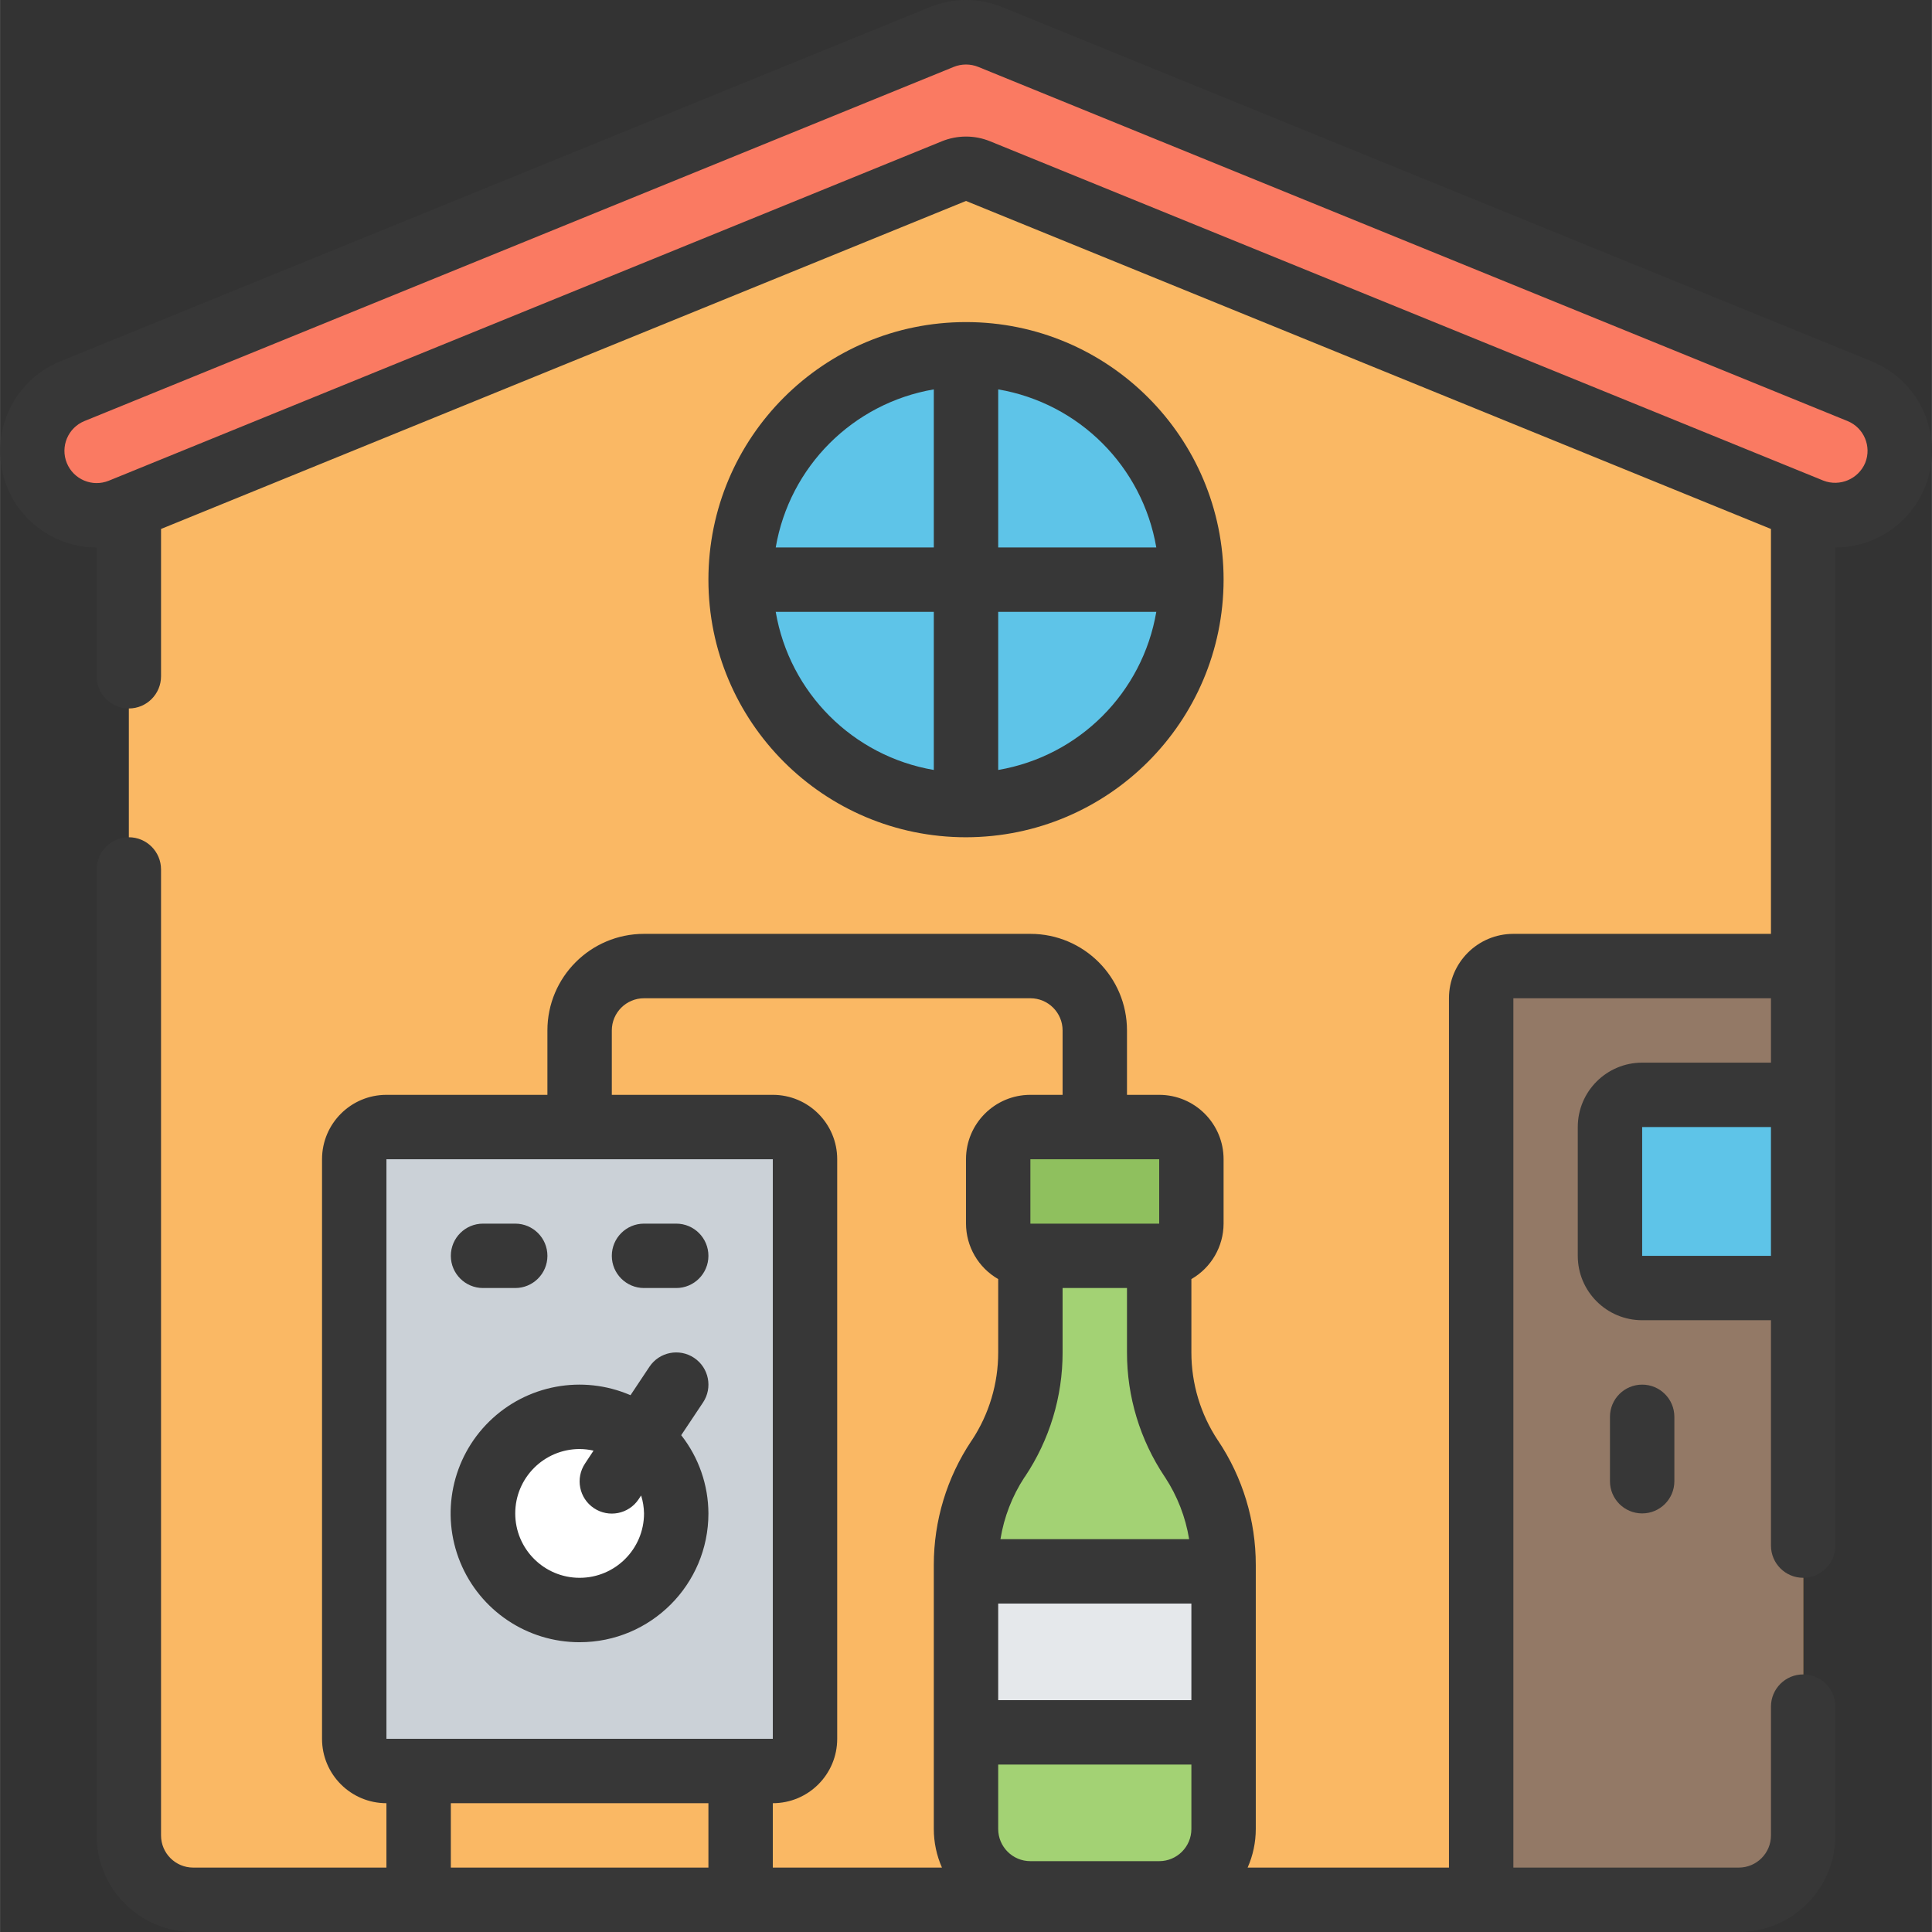 <svg xmlns="http://www.w3.org/2000/svg" height="512pt" viewBox="0 0 512 512.028" width="512pt"><rect x="0" y="0" width="512" height="512.028" fill="#333333" stroke="none"/><path d="m477.867 114.715v371.715c-.027 9.414-7.652 17.035-17.066 17.066h-409.598c-9.414-.031-17.039-7.652-17.07-17.066v-371.715l218.625-89.086c2.078-.855 4.41-.855 6.484 0zm0 0" fill="#fab864"></path><path d="m502.188 125.895c-2.578 6.457-8.836 10.684-15.785 10.668-2.223-.012-4.426-.449-6.484-1.281l-2.051-.852-218.625-89.09c-2.074-.852-4.406-.852-6.484 0l-218.625 89.09-2.047.852c-5.699 2.621-12.379 1.898-17.391-1.875-5.012-3.77-7.547-9.988-6.609-16.191.941-6.203 5.211-11.391 11.117-13.508l230.398-93.867c4.098-1.707 8.703-1.707 12.801 0l230.398 93.867c4.207 1.676 7.566 4.965 9.328 9.133 1.766 4.168 1.785 8.871.059 13.055zm0 0" fill="#fa7a62"></path><path d="m307.203 324.293v34.137c0 10.02 2.969 19.82 8.531 28.16 5.562 8.336 8.531 18.137 8.535 28.156v69.977c-.031 9.414-7.652 17.039-17.066 17.066h-34.137c-9.414-.027-17.035-7.652-17.066-17.066v-69.977c.004-10.02 2.973-19.82 8.535-28.156 5.562-8.34 8.531-18.141 8.531-28.16v-34.137zm0 0" fill="#a3d274"></path><path d="m273.066 298.695h34.137c4.711 0 8.531 3.82 8.531 8.531v17.066c0 4.715-3.82 8.535-8.531 8.535h-34.137c-4.711 0-8.531-3.82-8.531-8.535v-17.066c0-4.711 3.82-8.531 8.531-8.531zm0 0" fill="#8fc05e"></path><path d="m102.402 298.695h102.398c4.715 0 8.535 3.82 8.535 8.531v153.602c0 4.711-3.82 8.531-8.535 8.531h-102.398c-4.715 0-8.535-3.82-8.535-8.531v-153.602c0-4.711 3.82-8.531 8.535-8.531zm0 0" fill="#cbd1d7"></path><path d="m179.203 401.102c0 14.141-11.465 25.602-25.602 25.602-14.137 0-25.602-11.461-25.602-25.602 0-14.137 11.465-25.598 25.602-25.598 14.137 0 25.602 11.461 25.602 25.598zm0 0" fill="#fff"></path><path d="m256 416.453h68.27v42.668h-68.27zm0 0" fill="#e5e8eb"></path><path d="m477.867 256.027v230.402c-.027 9.414-7.652 17.035-17.066 17.066h-68.266v-238.934c0-4.715 3.82-8.535 8.531-8.535zm0 0" fill="#937966"></path><path d="m477.867 290.16v51.199h-42.664c-4.715 0-8.535-3.82-8.535-8.531v-34.133c0-4.715 3.82-8.535 8.535-8.535zm0 0" fill="#5ec4e8"></path><path d="m315.734 153.629c0 32.988-26.742 59.73-59.734 59.73-32.988 0-59.73-26.742-59.73-59.73 0-32.992 26.742-59.734 59.73-59.734 32.992 0 59.734 26.742 59.734 59.734zm0 0" fill="#5ec4e8"></path><g fill="#373737"><path d="m1.906 129.164c3.926 9.629 13.293 15.926 23.695 15.93v34.133c0 4.715 3.82 8.535 8.531 8.535 4.715 0 8.535-3.82 8.535-8.535v-39.039l213.332-86.93 213.336 86.93v107.309h-68.27c-9.426 0-17.066 7.641-17.066 17.066v230.398h-53.359c1.426-3.227 2.16-6.715 2.16-10.238v-69.977c.012-11.707-3.453-23.156-9.957-32.895l-.145-.203c-4.547-6.891-6.969-14.965-6.965-23.219v-19.441c5.262-3.023 8.516-8.625 8.535-14.695v-17.066c0-9.426-7.641-17.066-17.066-17.066h-8.535v-17.066c0-14.137-11.461-25.598-25.602-25.598h-102.398c-14.137 0-25.602 11.461-25.602 25.598v17.066h-42.664c-9.426 0-17.066 7.641-17.066 17.066v153.602c0 9.426 7.641 17.066 17.066 17.066v17.066h-51.199c-4.715 0-8.535-3.82-8.535-8.531v-256c0-4.715-3.82-8.535-8.535-8.535-4.711 0-8.531 3.82-8.531 8.535v256c0 14.137 11.461 25.598 25.602 25.598h409.598c14.141 0 25.602-11.461 25.602-25.598v-34.137c0-4.711-3.82-8.531-8.535-8.531-4.711 0-8.531 3.82-8.531 8.531v34.137c0 4.711-3.82 8.531-8.535 8.531h-59.734v-230.398h68.27v17.066h-34.133c-9.426 0-17.07 7.641-17.07 17.066v34.133c0 9.426 7.645 17.066 17.07 17.066h34.133v59.734c0 4.711 3.82 8.531 8.531 8.531 4.715 0 8.535-3.82 8.535-8.531v-264.535c12.246.008 22.785-8.66 25.137-20.68 2.355-12.016-4.133-24.02-15.477-28.633l-230.402-93.867c-6.188-2.551-13.133-2.551-19.32 0l-230.398 93.867c-13.074 5.359-19.352 20.289-14.035 33.383zm269.738 262.16c6.504-9.734 9.973-21.188 9.957-32.895v-17.07h17.066v17.07c-.016 11.707 3.453 23.16 9.957 32.895l.148.215c3.246 4.953 5.418 10.535 6.363 16.383h-50.004c.945-5.852 3.109-11.434 6.355-16.395zm-7.109 76.332h51.199v17.066c0 4.711-3.82 8.531-8.531 8.531h-34.137c-4.711 0-8.531-3.82-8.531-8.531zm51.199-42.668v25.602h-51.199v-25.602zm-8.531-100.695h-34.137v-17.066h34.137zm-145.07-51.199c0-4.711 3.824-8.531 8.535-8.531h102.398c4.715 0 8.535 3.82 8.535 8.531v17.066h-8.535c-9.426 0-17.066 7.641-17.066 17.066v17.066c.02 6.07 3.273 11.672 8.535 14.695v19.441c.008 8.262-2.414 16.344-6.957 23.242-.055.066-.105.133-.152.207-6.5 9.727-9.965 21.168-9.957 32.867v69.977c0 3.523.734 7.012 2.16 10.238h-44.828v-17.066c9.426 0 17.066-7.641 17.066-17.066v-153.602c0-9.426-7.641-17.066-17.066-17.066h-42.668zm-59.73 34.133h102.398v153.602h-102.398zm17.066 170.668h68.266v17.066h-68.266zm315.734-145.066v-34.133h34.133v34.133zm-412.828-221.242 230.402-93.867c2.07-.828 4.379-.828 6.449 0l230.402 93.867c4.348 1.777 6.441 6.734 4.684 11.09-1.828 4.301-6.734 6.379-11.094 4.695l-1.867-.77-.266-.102-218.668-89.043c-2.035-.836-4.215-1.266-6.418-1.266-2.207.004-4.395.434-6.441 1.273l-218.625 89.078-.211.086-1.887.766c-4.367 1.785-9.352-.309-11.137-4.676-1.785-4.363.309-9.352 4.676-11.133zm0 0"></path><path d="m153.602 435.227c18.852 0 34.133-15.281 34.133-34.133-.027-7.52-2.566-14.816-7.211-20.734l5.777-8.664c2.617-3.918 1.559-9.219-2.363-11.832-3.922-2.617-9.219-1.559-11.836 2.363l-5.016 7.535c-12.738-5.504-27.539-2.75-37.441 6.969-9.906 9.715-12.941 24.461-7.684 37.301 5.258 12.84 17.766 21.219 31.641 21.195zm0-51.199c1.242.008 2.477.152 3.688.426l-2.254 3.414c-2.617 3.922-1.559 9.223 2.363 11.836 3.922 2.617 9.219 1.559 11.836-2.363l.664-1c.484 1.543.742 3.141.77 4.754 0 9.426-7.641 17.066-17.066 17.066-9.426 0-17.066-7.641-17.066-17.066s7.641-17.066 17.066-17.066zm0 0"></path><path d="m324.27 153.629c0-37.703-30.566-68.27-68.27-68.27s-68.266 30.566-68.266 68.27 30.562 68.266 68.266 68.266c37.688-.043 68.227-30.582 68.27-68.266zm-59.734 50.43v-41.898h41.898c-3.664 21.441-20.457 38.234-41.898 41.898zm41.898-58.965h-41.898v-41.898c21.441 3.664 38.234 20.461 41.898 41.898zm-58.965-41.898v41.898h-41.898c3.664-21.438 20.457-38.234 41.898-41.898zm-41.898 58.965h41.898v41.898c-21.441-3.664-38.234-20.457-41.898-41.898zm0 0"></path><path d="m128 341.359h8.535c4.711 0 8.531-3.82 8.531-8.531 0-4.715-3.82-8.535-8.531-8.535h-8.535c-4.711 0-8.531 3.82-8.531 8.535 0 4.711 3.82 8.531 8.531 8.531zm0 0"></path><path d="m170.668 341.359h8.535c4.711 0 8.531-3.82 8.531-8.531 0-4.715-3.82-8.535-8.531-8.535h-8.535c-4.711 0-8.535 3.82-8.535 8.535 0 4.711 3.824 8.531 8.535 8.531zm0 0"></path><path d="m426.668 375.496v17.066c0 4.711 3.82 8.531 8.535 8.531 4.711 0 8.531-3.82 8.531-8.531v-17.066c0-4.715-3.82-8.535-8.531-8.535-4.715 0-8.535 3.82-8.535 8.535zm0 0"></path></g></svg>